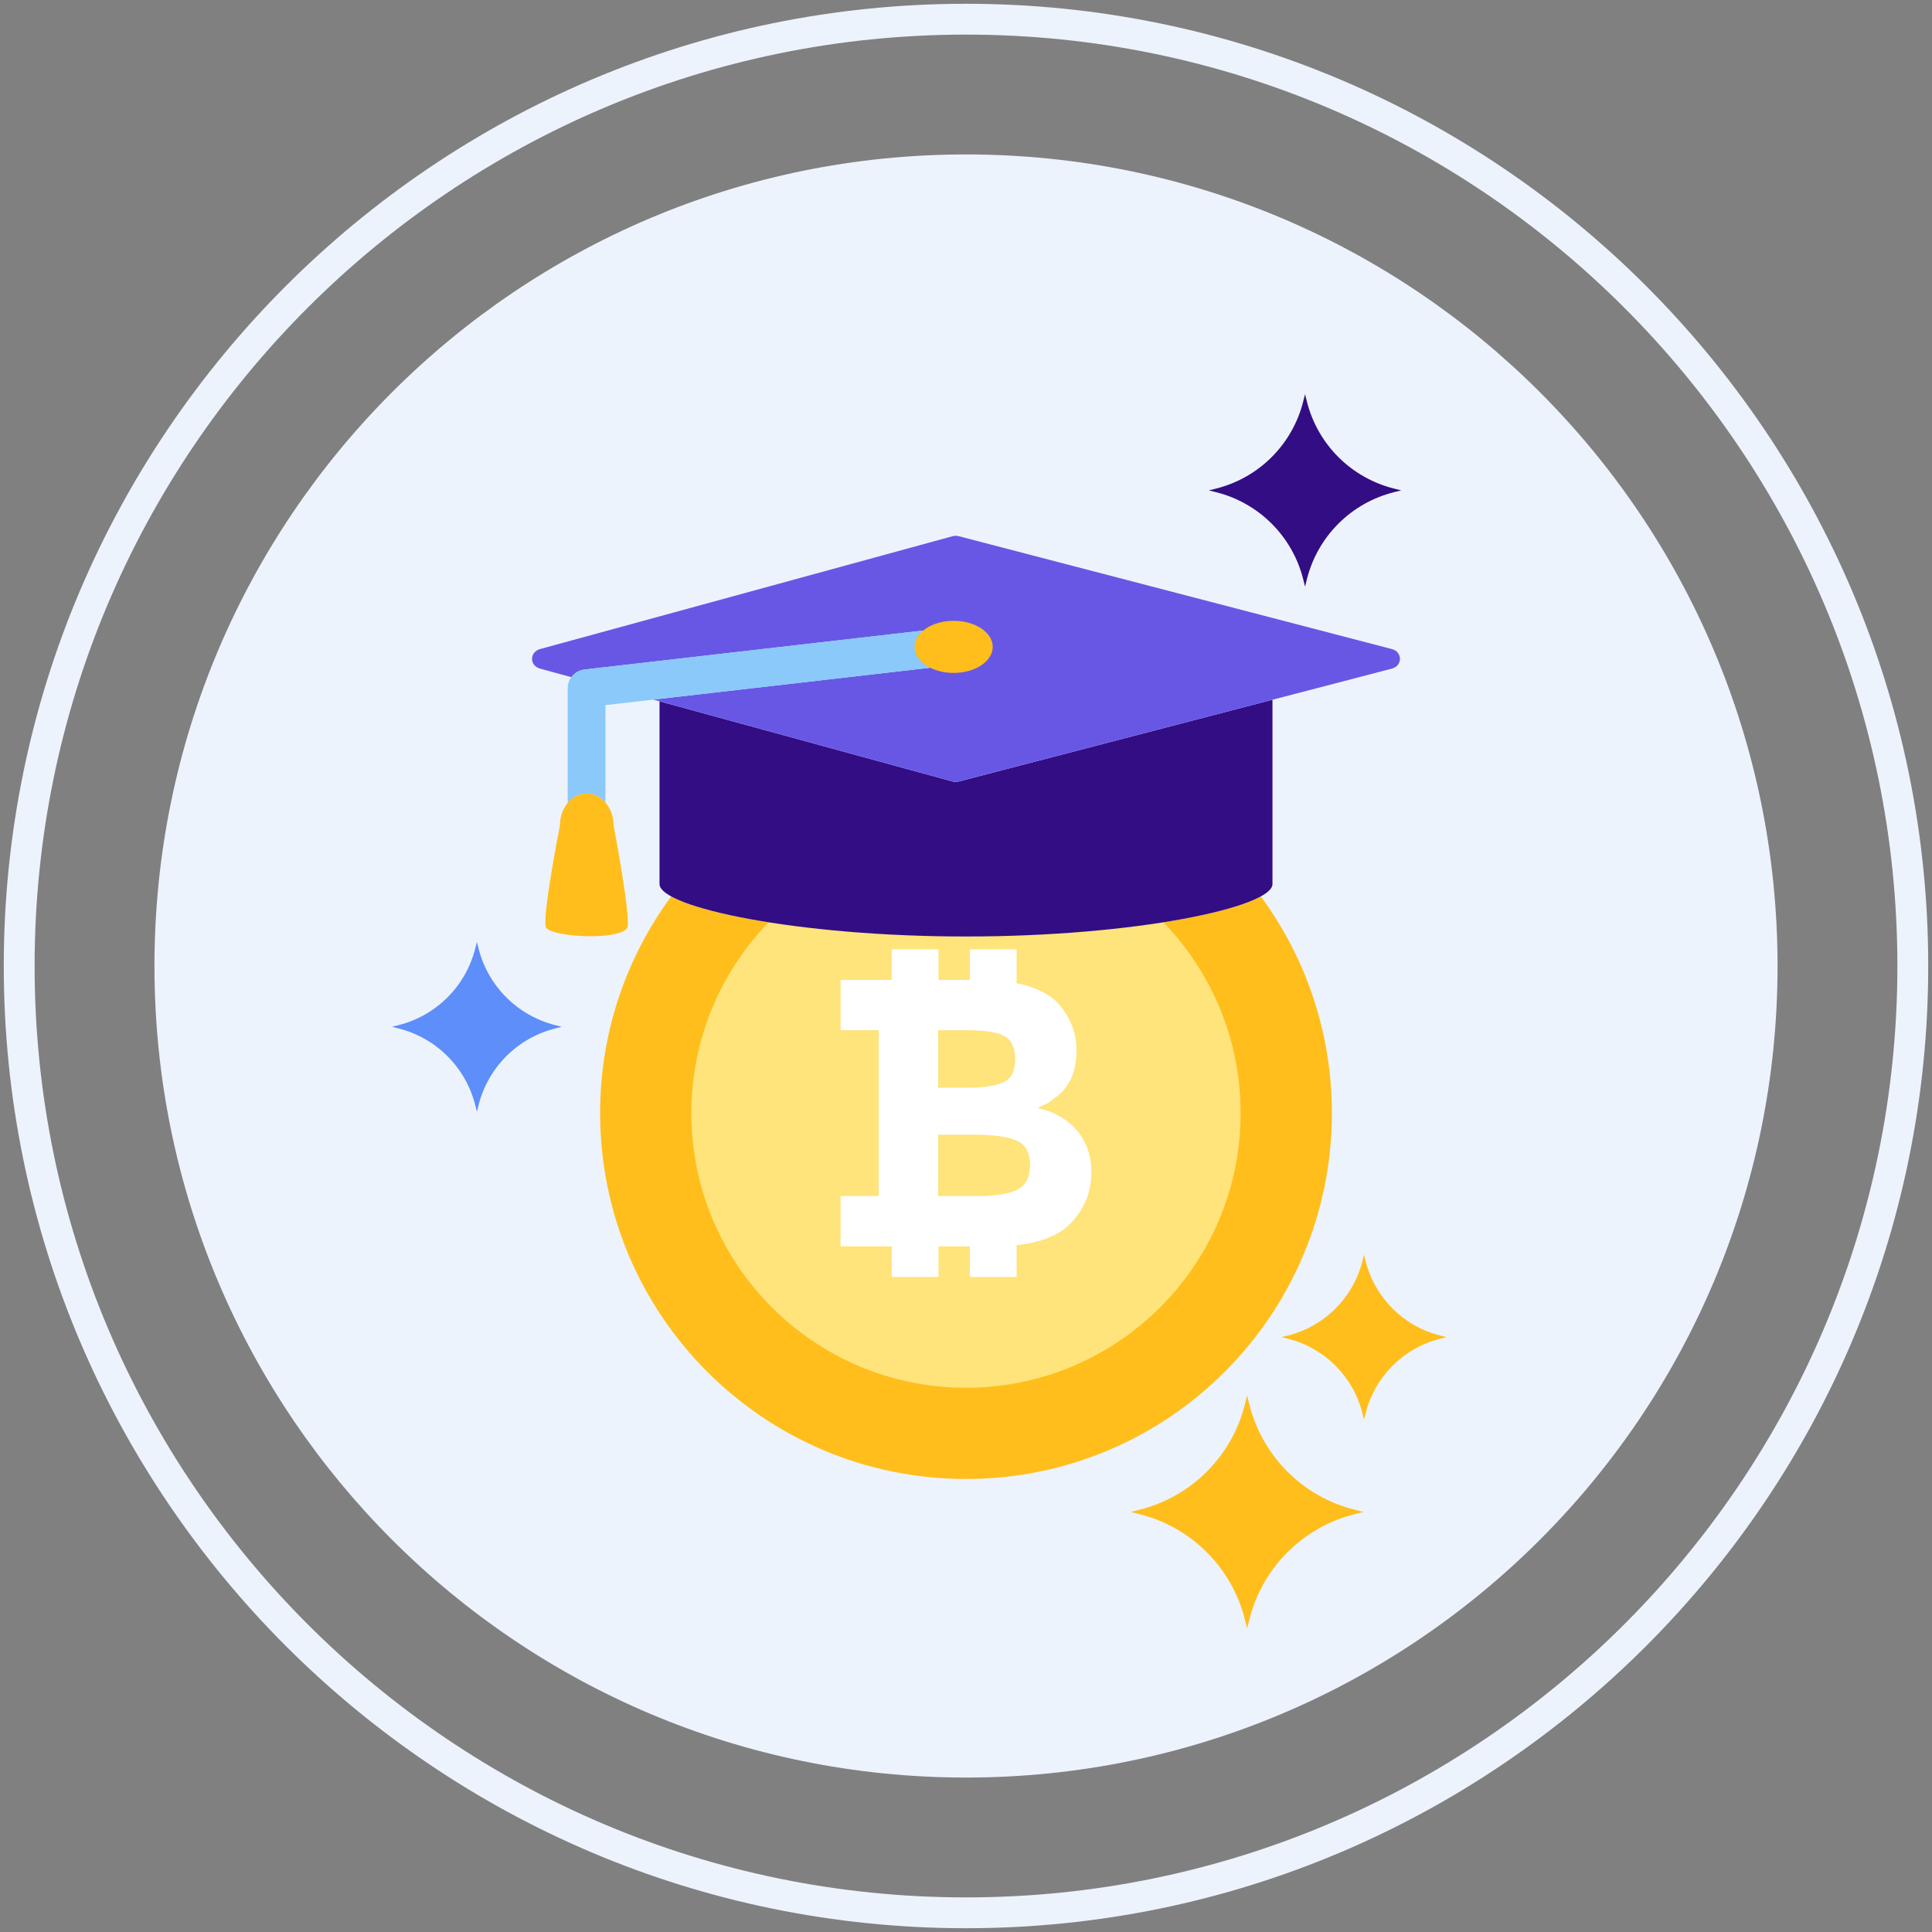 <svg id="Layer_1" width="48px" height="48px" enable-background="new 0 0 512 512" viewBox="0 0 512 512" xmlns="http://www.w3.org/2000/svg"><rect x="0" y="0" width="512" height="512" fill="#808080" stroke="none"/><g><g><g><path d="m256.004 40.928c-118.781 0-215.07 96.294-215.07 215.074 0 118.776 96.289 215.068 215.07 215.068 118.773 0 215.066-96.292 215.066-215.068 0-118.78-96.293-215.074-215.066-215.074z" fill="#edf3fc"/></g></g><g><g><path d="m256.004 1c-140.611 0-255.004 114.393-255.004 255.002 0 140.607 114.393 254.998 255.004 254.998 140.607 0 254.996-114.391 254.996-254.998 0-140.609-114.389-255.002-254.996-255.002zm0 501.831c-136.105 0-246.832-110.727-246.832-246.829 0-136.105 110.727-246.833 246.832-246.833 136.102 0 246.824 110.729 246.824 246.833 0 136.102-110.723 246.829-246.824 246.829z" fill="#edf3fc"/></g></g><g><g><path d="m334.12 237.55c-9.664 5.328-40.968 10.63-78.12 10.63-37.153 0-68.457-5.302-78.12-10.63-11.841 16.077-18.842 35.938-18.842 57.436 0 53.552 43.412 96.959 96.96 96.959 53.552 0 96.966-43.407 96.966-96.959-.001-21.499-7.003-41.359-18.844-57.436z" fill="#ffbe1b"/></g></g><g><g><path d="m308.313 244.414c-14.133 2.237-32.379 3.766-52.313 3.766-19.936 0-38.184-1.528-52.317-3.767-12.663 13.095-20.469 30.917-20.469 50.573 0 40.196 32.587 72.784 72.783 72.784 40.197 0 72.782-32.588 72.782-72.784 0-19.656-7.804-37.477-20.466-50.572z" fill="#ffe37b"/></g></g><g><g><path d="m285.342 299.526c-2.598-2.994-6.077-4.967-10.455-5.908 1.211-.536 2.055-.923 2.525-1.163.469-.232 1.314-.824 2.525-1.767 3.57-2.691 5.352-6.802 5.352-12.324 0-4.58-1.58-8.682-4.745-12.316-1.75-1.956-4.362-3.503-7.831-4.655-1.031-.34-2.145-.615-3.303-.85v-8.982h-12.385v8.119h-8.309v-8.119h-12.393v8.119h-3.461-10.099v13.332h10.099v43.94h-10.099v13.338h10.099 3.461v8.124h12.393v-8.124h8.309v8.124h12.385v-8.426c6.737-.728 11.674-2.796 14.771-6.26 3.364-3.771 5.049-8.116 5.049-13.035-.001-4.445-1.297-8.163-3.888-11.167zm-36.716-26.514h7.574c4.647 0 7.94.507 9.893 1.516 1.957 1.007 2.931 3.075 2.931 6.212 0 3.129-1.059 5.171-3.179 6.109-2.125.944-5.374 1.415-9.743 1.415h-7.476zm20.959 42.274c-2.263 1.114-5.645 1.665-10.155 1.665h-10.804v-16.255h9.292c5.249 0 9.071.52 11.461 1.56 2.393 1.048 3.59 3.202 3.59 6.468 0 3.263-1.129 5.452-3.384 6.562z" fill="#fff"/></g></g><g><g><path d="m254.082 207.105c-.545.143-1.123.138-1.666-.012l-77.635-21.243v48.43c0 6.171 36.363 13.899 81.219 13.899 44.855 0 81.219-7.729 81.219-13.899v-48.841z" fill="#330d84"/></g></g><g><g><path d="m368.852 172.003-114.77-29.905c-.545-.142-1.123-.14-1.666.01l-109.306 29.906c-2.813.77-2.813 4.403 0 5.172l8.32 2.276c.798-1.09 2.016-1.861 3.448-2.026l89.791-10.336c-1.433 1.185-2.296 2.689-2.296 4.33 0 2.261 1.638 4.262 4.157 5.52l-73.399 8.449 79.285 21.694c.543.149 1.121.154 1.666.012l114.77-29.909c2.864-.745 2.864-4.446 0-5.193z" fill="#6857e5"/></g></g><g><g><path d="m242.373 171.43c0-1.641.862-3.146 2.296-4.33l-89.791 10.336c-2.523.29-4.428 2.427-4.428 4.967v30.382c1.289-1.542 3.073-2.497 5.043-2.497 1.929 0 3.675.916 4.957 2.399v-25.827l86.081-9.909c-2.52-1.26-4.158-3.261-4.158-5.521z" fill="#8ac9f9"/></g></g><g><g><path d="m162.61 218.764c0-4.685-3.186-8.477-7.117-8.477-3.928 0-7.117 3.792-7.117 8.477 0 0-5.081 25.809-3.562 27.225 2.662 2.476 18.985 3.172 21.358 0 1.288-1.725-3.562-27.225-3.562-27.225z" fill="#ffbe1b"/></g></g><g><g><path d="m252.73 164.524c-5.72 0-10.357 3.092-10.357 6.905s4.637 6.903 10.357 6.903 10.356-3.091 10.356-6.903c0-3.813-4.637-6.905-10.356-6.905z" fill="#ffbe1b"/></g></g><g><g><path d="m369.408 129.472c-11.359-2.848-20.227-11.719-23.074-23.074l-.486-1.939-.484 1.939c-2.848 11.355-11.715 20.227-23.074 23.074l-1.939.484 1.939.484c11.359 2.846 20.227 11.717 23.074 23.074l.484 1.939.486-1.939c2.848-11.357 11.715-20.229 23.074-23.074l1.941-.484z" fill="#330d84"/></g></g><g><g><path d="m381.673 353.932c-9.733-2.436-17.332-10.037-19.771-19.771l-.419-1.658-.416 1.658c-2.438 9.734-10.039 17.336-19.772 19.771l-1.66.42 1.66.416c9.732 2.438 17.334 10.039 19.772 19.771l.416 1.662.419-1.662c2.438-9.732 10.038-17.334 19.771-19.771l1.663-.416z" fill="#ffbe1b"/></g></g><g><g><path d="m359.002 400.091c-13.741-3.438-24.471-14.171-27.914-27.915l-.592-2.341-.587 2.341c-3.441 13.744-14.174 24.477-27.915 27.915l-2.344.593 2.344.588c13.741 3.441 24.474 14.174 27.915 27.915l.587 2.347.592-2.347c3.443-13.741 14.173-24.474 27.914-27.915l2.348-.588z" fill="#ffbe1b"/></g></g><g><g><path d="m147.171 271.677c-10.021-2.51-17.846-10.338-20.359-20.359l-.428-1.709-.432 1.709c-2.51 10.021-10.336 17.85-20.359 20.359l-1.709.436 1.709.432c10.023 2.506 17.85 10.334 20.359 20.354l.432 1.713.428-1.713c2.514-10.02 10.338-17.848 20.359-20.354l1.713-.432z" fill="#5d8ef9"/></g></g></g></svg>